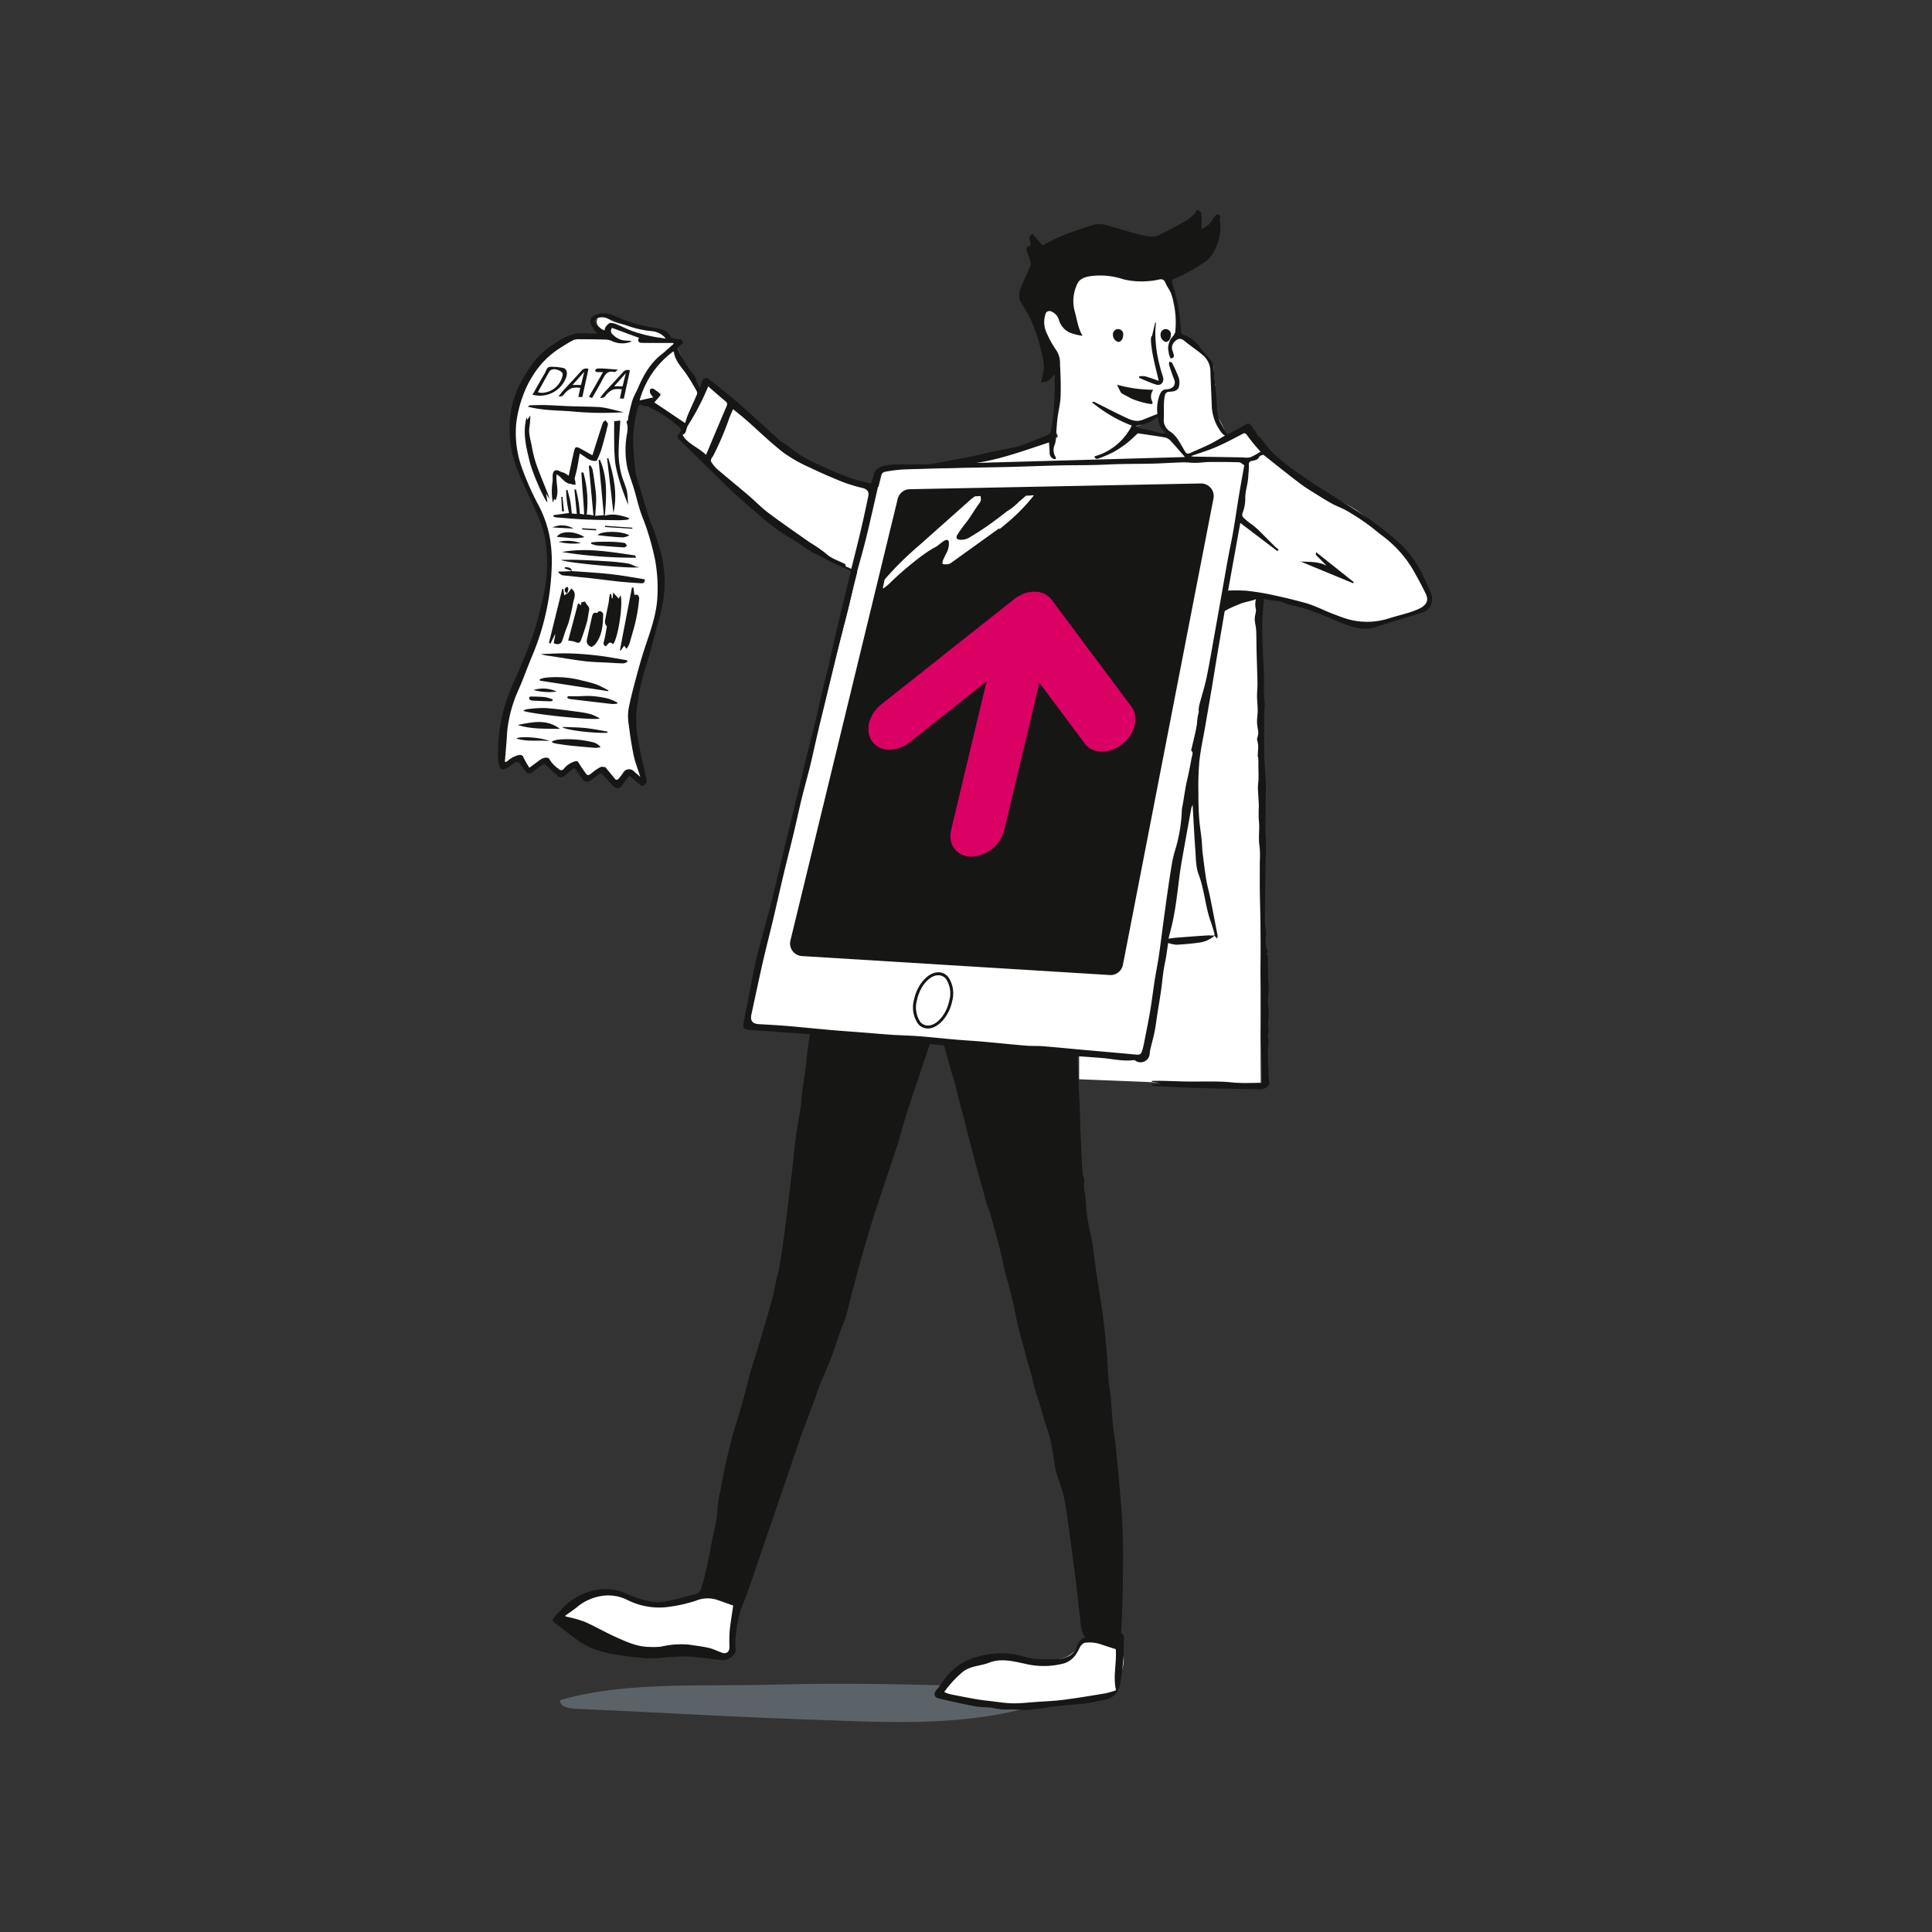<?xml version="1.0" encoding="utf-8"?>
<svg xmlns="http://www.w3.org/2000/svg" width="460" height="460" viewBox="0 0 460 460">
  <rect x="0" y="0" width="460" height="460" fill="#333333" stroke="none"/>
  <g id="inform" transform="translate(-8716 -4345)">
    <rect id="Rectangle_222" data-name="Rectangle 222" width="460" height="460" transform="translate(8716 4345)" fill="none"/>
    <g id="Group_923" data-name="Group 923" transform="translate(8455.031 4162.142)">
      <path id="Path_341" data-name="Path 341" d="M409.525,949.809c-.073,1.864,2.864,2.008,4.591,2.082,18.243.779,36.469,1.892,54.719,2.519,16.717.574,34.214,1.689,50.439-2.409,6.437-1.626,2.788-4.226-1.508-4.9a94.43,94.43,0,0,0-11.214-.623c-15.644-.581-31.821-.775-47.662-.348C443.208,946.547,424.5,945.356,409.525,949.809Z" transform="translate(-15.204 -362.135)" fill="#86949f" opacity="0.5" style="mix-blend-mode: multiply;isolation: isolate"/>
      <g id="Group_920" data-name="Group 920" transform="translate(379.949 243.249)">
        <g id="Group_871" data-name="Group 871" transform="translate(110.023)">
          <g id="Group_870" data-name="Group 870">
            <g id="Group_869" data-name="Group 869">
              <path id="Path_342" data-name="Path 342" d="M670.182,296.459a12.7,12.7,0,0,1-3.585,1.936,3.77,3.77,0,0,0-.2-2.559c-.644-1.366-1.351-2.687-2.108-3.977.011-.055.025-.106.034-.163.069-.433.136-.88.2-1.335a.253.253,0,0,1-.12-.214,6.848,6.848,0,0,0-.173-1.18.26.26,0,0,1-.033-.128v-.022c-.26-1.162-.6-2.36.032-3.411-.2-1.584-.326-3.17-.412-4.76a.287.287,0,0,1-.066-.07,26.229,26.229,0,0,0-3.813-4.352.249.249,0,0,1,0-.369.274.274,0,0,1-.095-.386,9.34,9.34,0,0,0-1.248-.479,3.661,3.661,0,0,0-1.156-.163,5.29,5.29,0,0,0-2.091-1.242c-.019-.006-.038-.009-.057-.015.01-.057.018-.111.028-.168a15.782,15.782,0,0,0-1.921-10.8c-.086-.385-.181-.768-.282-1.15-.006-.222-.02-.443-.025-.665a3.41,3.41,0,0,0-.924-2.3,28.985,28.985,0,0,0-1.23-2.8c-1.264-2.5-4.706-2.054-6.077,0-.15.224-.284.456-.421.687-.081-.042-.155-.09-.237-.13a12.369,12.369,0,0,0-15.744,4.526,3.339,3.339,0,0,0-.424,2.274c-2.207-2.6-7.25-.387-6.057,3.244l.952,2.9a3.21,3.21,0,0,0,.538,4.146c.666.6.618,2.825,1.339,3.047a5.538,5.538,0,0,1,1.319,1.726c.078.166-.007,1.422.068,1.59-.635,5.159-.068,2.663.657,7.86.066.473-1.377,7.324-1.134,7.663-.409,1.084,1.335,1.426.929,2.51l-2.644.706c-.91.046-1.813.134-2.712.252a.5.5,0,0,1-.3.777c-.725.177-1.452.34-2.18.5a.466.466,0,0,1-.209.1c-.436.085-.872.151-1.308.206-1.107.217-2.218.417-3.333.593a.461.461,0,0,1-.081.017h-.018q-1.346.211-2.7.388c-1.633.584-3.258,1.225-4.878,1.9-4.048,1.686-2.648,7.992,1.871,6.786l7.874-2.1a3.727,3.727,0,0,0,2.1.89c2.219.21,4.437.333,6.658.386A23.155,23.155,0,0,0,627.1,310a3.6,3.6,0,0,0,5.683.959,35.707,35.707,0,0,0,3.244-3.7c2.064,1.084,5.277.095,5.334-2.97l.015-.8c1.188.67,2.631.947,3.892,1.525,4.214,1.931,8.1,4.2,12.889,2.715a3.482,3.482,0,0,0,2.159-1.845c4.693.36,9.255-.225,13.413-3.356C677.307,299.845,673.8,293.732,670.182,296.459Zm-24.825-.037a4.8,4.8,0,0,0-.562-.8,4.053,4.053,0,0,0-.321-.315,1.306,1.306,0,0,1,.827-.3,3.362,3.362,0,0,0,3.057-1.921l.18-.032a8.9,8.9,0,0,0,2.233-.75,4.985,4.985,0,0,0,1.006,3.458,16.62,16.62,0,0,0,1.781,1.811Q649.481,296.847,645.356,296.422Z" transform="translate(-603.892 -253.972)" fill="#fff"/>
            </g>
          </g>
        </g>
        <g id="Group_874" data-name="Group 874" transform="translate(3.429 19.472)">
          <g id="Group_873" data-name="Group 873">
            <g id="Group_872" data-name="Group 872">
              <path id="Path_343" data-name="Path 343" d="M416.537,311.058a1.237,1.237,0,0,1,.117-.2.592.592,0,0,1,.137-.478,1.281,1.281,0,0,1,.147-.145.536.536,0,0,1,.518-.521,2.875,2.875,0,0,1,1.626.243.476.476,0,0,1,.138.1,2.314,2.314,0,0,1,.651.286c3.283-4.42,6.731-16.019,6.731-16.019l-23.24-.788c-8-.175-14.933,15.5-15.021,15.759l-1.05,4.29s28.455-3.59,28.717-3.03a4.267,4.267,0,0,0,.469.788A.685.685,0,0,1,416.537,311.058Z" transform="translate(-387.291 -293.539)" fill="#fff"/>
            </g>
          </g>
        </g>
        <g id="Group_877" data-name="Group 877" transform="translate(58.142 49.276)">
          <g id="Group_876" data-name="Group 876">
            <g id="Group_875" data-name="Group 875">
              <path id="Path_344" data-name="Path 344" d="M498.469,488.6l95.073,8.108,3.613,5.45s24.491.3,24.367,0,0-115.838,0-115.838l-4.806-32.22-85.163,2.12Z" transform="translate(-498.469 -354.102)" fill="#fff"/>
            </g>
          </g>
        </g>
        <g id="Group_880" data-name="Group 880" transform="translate(23.08 14.979)">
          <g id="Group_879" data-name="Group 879">
            <g id="Group_878" data-name="Group 878">
              <path id="Path_345" data-name="Path 345" d="M448.568,310.631a1.8,1.8,0,0,0-.757,2.141,5.246,5.246,0,0,0,1.4,2.011l9.022,9.35a81.664,81.664,0,0,0,6.541,6.3,104.2,104.2,0,0,0,15.629,10.364,67.251,67.251,0,0,0,9.969,4.771,49.036,49.036,0,0,1,3.014-10.494c1.288-2.881,2.951-5.857,2.519-8.983a1.266,1.266,0,0,0-.281-.731,1.415,1.415,0,0,0-.894-.308,43.606,43.606,0,0,1-27.822-14.4,32.657,32.657,0,0,0-3.286-2.812,27.276,27.276,0,0,0-3.177-2.89l-7.413-4.62-1.122,1.643c-4.139-3.253-3.824-10.2-8.067-13.32-3.791-2.785-9.424-1.181-13.512-3.509-.939-.535-2.311-1.188-2.9-.283a1.685,1.685,0,0,0,.354,2,13,13,0,0,1,1.517,1.589c.548.894.461,2.065.992,2.969.7,1.183,2.22,1.568,3.221,2.508,2.81,2.639-.024,7.888,3.569,9.748,1.936,1,4.053,1.543,5.961,2.66C443.624,306.678,448.5,310.66,448.568,310.631Z" transform="translate(-427.222 -284.41)" fill="#fff"/>
            </g>
          </g>
        </g>
        <g id="Group_883" data-name="Group 883" transform="translate(15.511 317.7)">
          <g id="Group_882" data-name="Group 882">
            <g id="Group_881" data-name="Group 881">
              <path id="Path_346" data-name="Path 346" d="M415,903.2c3.52-1.477,7.286-2.979,10.982-2.146,1.8.406,3.466,1.351,5.246,1.866,3.427.992,7.055.341,10.55-.314a8.989,8.989,0,0,0,2.631-.781,20.092,20.092,0,0,0,1.866-1.307,4.043,4.043,0,0,1,3.844-.74c1.834.82,2.3,3.383,2.285,5.531a62.107,62.107,0,0,1-1,9.47,2.325,2.325,0,0,1-.544,1.38,1.716,1.716,0,0,1-1.093.359c-2.829.163-5.468-1.392-8.211-2.163a18.784,18.784,0,0,0-8.822-.156c-2.27.463-4.511,1.25-6.821,1.232-3.383-.026-7.78-1.864-10.719-3.753C411.293,909.175,410.267,905.185,415,903.2Z" transform="translate(-411.842 -899.543)" fill="#fff"/>
            </g>
          </g>
        </g>
        <g id="Group_886" data-name="Group 886" transform="translate(163.152 42.633)">
          <g id="Group_885" data-name="Group 885">
            <g id="Group_884" data-name="Group 884">
              <path id="Path_347" data-name="Path 347" d="M739.452,381.007c2.8.758,5.278,2.95,8.078,3.708a20.191,20.191,0,0,1,3.7,1.4c1.418.724,2.849.234,4.427.452a7.493,7.493,0,0,0,2.75-.285,59.444,59.444,0,0,0,10.217-3.459,2.835,2.835,0,0,0,1.659-1.358,2.635,2.635,0,0,0-.044-1.572c-1.107-4.345-4.055-7.96-7.05-11.3a53.129,53.129,0,0,0-10.7-9.663c-2.737-1.741-5.726-3.047-8.546-4.65-5.862-3.332-10.919-7.9-15.751-12.6a3.493,3.493,0,0,0-1.508-1.023,3.279,3.279,0,0,0-2.2.5,26.722,26.722,0,0,0-10.157,9.158,13.563,13.563,0,0,0-2.46,6.635c-.16,3.522,1.728,6.8,3.831,9.629a55.553,55.553,0,0,1,4.809,6.78c.918,1.724,1.113,4.92,3.06,5.774,1.873.821,5.024-.127,7.046.053A51.637,51.637,0,0,1,739.452,381.007Z" transform="translate(-711.851 -340.604)" fill="#fff"/>
            </g>
          </g>
        </g>
        <g id="Group_890" data-name="Group 890" transform="translate(104.499 329.023)">
          <g id="Group_889" data-name="Group 889">
            <g id="Group_888" data-name="Group 888">
              <g id="Group_887" data-name="Group 887">
                <path id="Path_348" data-name="Path 348" d="M636.064,926.047a7.405,7.405,0,0,0-1.553-1.66,11.837,11.837,0,0,0-1.224-.973,4.76,4.76,0,0,0-3.957-.685c-.291.091-.629.377-.465.633-2.219.937-3.6,3.251-5.774,4.289a9.247,9.247,0,0,1-3.41.75,22.966,22.966,0,0,1-8.366-1.017,15.1,15.1,0,0,0-5.627.291,23.666,23.666,0,0,0-4.916,2.127,39.1,39.1,0,0,0-7.828,4.945l.785.446-1.063.031c.155.179.282.388.42.583a5.22,5.22,0,0,0,3.417,1.875c1.312.235,2.658.2,3.976.405,1.111.169,2.19.5,3.28.771,7.578,1.883,15.557.85,23.233-.583a16.9,16.9,0,0,0,4.82-1.434,2.586,2.586,0,0,0,.458.026,3.556,3.556,0,0,0,2.488-1.031l.55-.712a3.505,3.505,0,0,0,.48-1.776c0-.021-.005-.042-.008-.062a2.736,2.736,0,0,0-.077-.752,11.484,11.484,0,0,0,.75-2.214A5.807,5.807,0,0,0,636.064,926.047Z" transform="translate(-592.667 -922.551)" fill="#fff"/>
              </g>
            </g>
          </g>
        </g>
        <g id="Group_893" data-name="Group 893" transform="translate(137.96 190.583)">
          <g id="Group_892" data-name="Group 892">
            <g id="Group_891" data-name="Group 891">
              <path id="Path_349" data-name="Path 349" d="M679.529,647.991l-18.868-.754v-6l18.868,1.068Z" transform="translate(-660.661 -641.241)" fill="#fff"/>
            </g>
          </g>
        </g>
        <g id="Group_896" data-name="Group 896" transform="translate(0 34.684)">
          <g id="Group_895" data-name="Group 895">
            <g id="Group_894" data-name="Group 894">
              <path id="Path_350" data-name="Path 350" d="M381.38,411.91c.331.52,3.7-2.069,3.7-2.069l2.832,3.3,3.376-2.754,3.812,2.754,3.812-2.318L401.2,414.1l4.247-2.131,2.832,3.968,2.832-3.05,3.812,3.05-1.634-6.1-1.2-13.07,5.446-17.645s2.4-12.089,1.633-14.268-6.208-20.372-6.208-20.372-3.485-7.4-1.743-12.412l1.634-7.624-29.19,2.723s-2.94,6.535,8.277,29.081c0,0,3.05,18.516-6.644,33.764C385.3,390.017,377.568,405.919,381.38,411.91Z" transform="translate(-380.324 -324.45)" fill="#fff"/>
            </g>
          </g>
        </g>
        <g id="Group_900" data-name="Group 900" transform="translate(69.134 54.719)">
          <g id="Group_899" data-name="Group 899">
            <g id="Group_898" data-name="Group 898">
              <g id="Group_897" data-name="Group 897">
                <path id="Path_351" data-name="Path 351" d="M546.432,368.828l-25.54,105.151a3,3,0,0,0,2.735,3.707l73.292,4.516a3,3,0,0,0,3.134-2.426L621.615,368.74a3,3,0,0,0-3.008-3.576l-69.314,1.371A3,3,0,0,0,546.432,368.828Z" transform="translate(-520.806 -365.163)" fill="#161615"/>
              </g>
            </g>
          </g>
        </g>
        <g id="Group_904" data-name="Group 904" transform="translate(91.226 57.524)">
          <g id="Group_903" data-name="Group 903">
            <g id="Group_902" data-name="Group 902">
              <g id="Group_901" data-name="Group 901">
                <path id="Path_352" data-name="Path 352" d="M588.707,382.5a91.112,91.112,0,0,0,7.228-5.617,44.736,44.736,0,0,0,4.994-5.088,9.486,9.486,0,0,0,.722-.931c-.62.009-1.232.133-1.863.089-.514.47-1.036.93-1.586,1.365l-.1.078a.3.3,0,0,0-.054.068,13.868,13.868,0,0,1-2.767,2.2c-.96.752-1.927,1.5-2.909,2.218a64.247,64.247,0,0,1-5.908,3.938,3.877,3.877,0,0,1-2.609.616.773.773,0,0,1-.577-.349.814.814,0,0,1,.09-.7,30.956,30.956,0,0,1,2.534-3.505c.987-1.412,1.867-2.913,2.895-4.294.4-.552.177-.956.173-1.541q-.657.046-1.315.069a9.078,9.078,0,0,0-1.36,1.046l-11.926,10.614a76.8,76.8,0,0,0-7.948,7.8c-.113.134-.223.282-.328.436q-.185.952-.4,1.9a1.007,1.007,0,0,0,.059.126c.133.2,13.06-10.3,14.188-11.105.619-.444,1.3-.75,1.473.073a4.814,4.814,0,0,1-.694,2.824c-.175.379-.367.752-.526,1.139a1.946,1.946,0,0,0-.284,1.216l.026.028a2.074,2.074,0,0,0,.651.1,4.143,4.143,0,0,0,2.506-.839l.013-.009Z" transform="translate(-565.696 -370.862)" fill="#fff"/>
              </g>
            </g>
          </g>
        </g>
        <g id="Group_908" data-name="Group 908" transform="translate(87.78 80.484)">
          <g id="Group_907" data-name="Group 907">
            <g id="Group_906" data-name="Group 906">
              <g id="Group_905" data-name="Group 905">
                <path id="Path_353" data-name="Path 353" d="M621.321,444.891l-19.006-25.462-.009-.011c-.083-.11-.175-.213-.268-.315-.03-.033-.056-.07-.088-.1a4.905,4.905,0,0,0-2.969-1.432c-.022,0-.043-.008-.065-.011-.075-.009-.154-.009-.23-.015-.128-.01-.255-.023-.385-.025h-.033q-.317,0-.637.026c-.14.012-.28.035-.42.057-.071.011-.141.016-.212.029-.171.031-.339.072-.508.115-.041.01-.082.018-.123.029-.172.047-.343.1-.512.163-.039.013-.078.024-.117.038-.161.06-.319.127-.477.2-.048.021-.1.039-.143.061-.146.067-.287.143-.429.22-.059.031-.119.059-.177.092-.131.074-.259.157-.387.238-.065.042-.132.08-.2.123-.128.087-.251.181-.374.274-.056.042-.115.08-.17.124l-.026.02-.005,0-31.539,24.979c-3.066,2.428-4.04,6.423-2.175,8.921a4.972,4.972,0,0,0,4.047,1.911,7.865,7.865,0,0,0,4.882-1.784l18.263-14.465-8.433,35.35c-.831,3.484,1.325,6.335,4.817,6.366a8.415,8.415,0,0,0,7.827-6.251l8.38-35.127,10.792,14.459c1.865,2.5,5.863,2.556,8.93.127S623.186,447.39,621.321,444.891Z" transform="translate(-558.693 -417.517)" fill="#db0063"/>
              </g>
            </g>
          </g>
        </g>
        <g id="Group_912" data-name="Group 912" transform="translate(98.436 171.101)">
          <g id="Group_911" data-name="Group 911">
            <g id="Group_910" data-name="Group 910">
              <g id="Group_909" data-name="Group 909">
                <path id="Path_354" data-name="Path 354" d="M583.854,615.038h-.043a3.015,3.015,0,0,1-2.356-1.185,6.947,6.947,0,0,1-.909-5.635c.737-3.632,3.335-6.564,5.8-6.564h.042a3.013,3.013,0,0,1,2.356,1.185,6.944,6.944,0,0,1,.909,5.635h0C588.921,612.106,586.324,615.038,583.854,615.038Zm2.494-12.675c-2.148,0-4.433,2.678-5.105,6a6.25,6.25,0,0,0,.765,5.048,2.327,2.327,0,0,0,1.814.921c2.151.052,4.464-2.66,5.141-6h0a6.249,6.249,0,0,0-.766-5.048,2.325,2.325,0,0,0-1.813-.921Z" transform="translate(-580.347 -601.653)" fill="#161615"/>
              </g>
            </g>
          </g>
        </g>
        <g id="Group_916" data-name="Group 916" transform="translate(171.584 80.522)">
          <g id="Group_915" data-name="Group 915">
            <g id="Group_914" data-name="Group 914">
              <g id="Group_913" data-name="Group 913">
                <path id="Path_355" data-name="Path 355" d="M728.984,423.2a15.051,15.051,0,0,0,.457-4.919.776.776,0,0,1,.048-.431c.129-.238.454-.265.724-.261a40.955,40.955,0,0,1,5.756.439q1.323.208,2.625.535c-1.082,1.191-3.357,1.249-4.86,1.872C732.823,420.82,729.255,422.161,728.984,423.2Z" transform="translate(-728.984 -417.593)" fill="#161615"/>
              </g>
            </g>
          </g>
        </g>
        <g id="Group_919" data-name="Group 919" transform="translate(33.108 10.761)">
          <g id="Group_918" data-name="Group 918">
            <g id="Group_917" data-name="Group 917">
              <path id="Path_356" data-name="Path 356" d="M447.6,275.937a6.431,6.431,0,0,1,6.459,2.926c.448.7.836,1.544,1.571,1.85" transform="translate(-447.6 -275.839)" fill="none"/>
            </g>
          </g>
        </g>
      </g>
      <g id="canopy1.psd" transform="translate(379.586 232.859)">
        <g id="Group_921" data-name="Group 921">
          <path id="Path_357" data-name="Path 357" d="M601.7,324.264c-.369-.729-.557-1.548-.915-2.283-.743-1.528-1.454-3.083-2.342-4.526a25.044,25.044,0,0,0-5.354-6.268,79.548,79.548,0,0,0-6.315-4.9c-3.915-2.613-7.964-5.024-11.931-7.562-1.926-1.232-3.81-2.532-5.676-3.855-1.21-.858-2.379-1.778-3.514-2.733a19.537,19.537,0,0,1-2.543-2.43c-1.493-1.813-2.876-3.717-4.306-5.583a.761.761,0,0,0-1.154-.237c-1.479.861-3,1.656-4.465,2.458-.488-.854-.983-1.716-1.473-2.581-1.205-2.129-.929-4.519-1.178-6.812-.242-2.236-.39-4.483-.627-6.72a2.887,2.887,0,0,0-.492-1.421c-.869-1.112-1.866-2.123-2.753-3.222a7.566,7.566,0,0,0-4.13-3.072c-.163-.037-.316-.442-.344-.69-.148-1.313-.22-2.634-.385-3.944a32.939,32.939,0,0,0-.589-3.475c-.359-1.516-.834-3-1.224-4.513a.6.6,0,0,1,.268-.514,40,40,0,0,0,7.342-4.01,6.073,6.073,0,0,0,1.783-1.6,12.368,12.368,0,0,0,2.161-7.416c-.015-.473-.25-1-.111-1.4.232-.676-.111-.965-.586-1.03-.237-.032-.589.359-.8.628a15.272,15.272,0,0,1-1.2,1.7,10.294,10.294,0,0,1-1.8,1.137c0-1.382.049-2.528-.034-3.664-.021-.286-.418-.621-.721-.793-.454-.258-.466.26-.671.48a8.813,8.813,0,0,1-1.811,1.727q-3.3,1.913-6.723,3.614c-1.68.837-3.429.278-5.1-.133-2.368-.583-4.683-1.381-7.046-1.987a6.733,6.733,0,0,0-3.2-.35,81.4,81.4,0,0,0-7.87,2.705c-1.531.594-2.969,1.427-4.7,2.275l-2.358-2.683c-1.491.6-.185,1.891-.525,2.793-.978.268-1.111.571-.75,1.521.306.8.586,1.62.82,2.446a1.387,1.387,0,0,1-.08.853c-.635,1.493-1.307,2.969-1.961,4.454-.633,1.437-1.071,2.884-.171,4.381.555.923,1.154,1.822,1.666,2.768a36.073,36.073,0,0,1,3.1,8.884,15.4,15.4,0,0,1,.612,3.678,17.67,17.67,0,0,1-.729,3.483c1.558.158,2.354-.726,3.163-1.781.066,1.139.188,2.069.16,2.994-.06,2.031-.144,4.063-.319,6.086-.13,1.508-.393,3.006-.661,4.5a1.216,1.216,0,0,1-.625.756c-1,.444-2.031.8-3.051,1.2a41.019,41.019,0,0,1-4.156,1.57c-1.938.513-3.939.79-5.9,1.207-1.914.406-3.809.9-5.727,1.285-2.77.556-5.551,1.053-8.33,1.56a10.433,10.433,0,0,1-1.756.2c-2.683.029-5.367-.015-8.048.055a13.056,13.056,0,0,0-2.6.482,2.458,2.458,0,0,0-1.9,1.918c-.181.673-.439,1.326-.7,2.11-1.442-.371-2.963-.658-4.409-1.157-1.967-.679-3.9-1.463-5.806-2.307-2.039-.905-4.076-1.841-6.016-2.937a43.151,43.151,0,0,1-3.793-2.743c-.558-.4-1.2-.7-1.713-1.146-1.618-1.422-3.183-2.9-4.785-4.344-2.065-1.857-4.113-3.734-6.23-5.531-1.909-1.62-3.891-3.155-5.861-4.7a.947.947,0,0,0-1.574.5c-.174.46-.316.932-.573,1.7-.33-.706-.58-1.2-.79-1.709a5.02,5.02,0,0,0-.478-1.3,26.252,26.252,0,0,1-4.039-6.627c.419-.354.867-.693,1.256-1.09.085-.087.03-.429-.075-.565-.493-.641-1.216-.55-1.917-.572-.292-.009-.754-.135-.836-.333a3.389,3.389,0,0,0-2.18-1.845,18.476,18.476,0,0,0-2.927-.56,39.313,39.313,0,0,1-7.919-2.477,6.427,6.427,0,0,0-4.523-.584q-2.422.782-1.21,2.961a17.773,17.773,0,0,0,1.188,1.654c-.661,0-1.162.007-1.664,0a21.231,21.231,0,0,0-3.128-.039,13.227,13.227,0,0,0-5.091,2.282,19.008,19.008,0,0,0-5.406,4.79,43.283,43.283,0,0,0-2.775,4.413,22.655,22.655,0,0,0-2.738,9.613,29.435,29.435,0,0,0,.4,6.448,28.815,28.815,0,0,0,2.438,7.286c1.344,3.136,2.841,6.208,4.187,9.344a24.992,24.992,0,0,1,1.824,9.459,32.259,32.259,0,0,1-.758,8.553c-.814,3.258-1.481,6.576-2.6,9.729-1.5,4.218-3.28,8.344-5.105,12.435a39.086,39.086,0,0,0-3.119,17.287,5.291,5.291,0,0,0,.291,1.463.926.926,0,0,0,1.412.585c.749-.388,1.41-.944,2.124-1.407.441-.286.889-.419,1.279.116.444.61.91,1.2,1.363,1.809a1.029,1.029,0,0,0,1.7.229c.891-.674,1.81-1.313,2.775-2.009,1.005.925,2.005,1.816,2.971,2.743a1.205,1.205,0,0,0,1.9.122c.756-.59,1.492-1.207,2.3-1.861.653.9,1.275,1.763,1.9,2.624a1.279,1.279,0,0,0,2.012.352q.962-.69,1.9-1.414c.375-.29.648-.326,1,.087.759.9,1.58,1.742,2.369,2.615.733.812,1.572.83,2.091.079.556-.8,1.164-1.573,1.837-2.472.764.654,1.374,1.182,1.992,1.7a3.323,3.323,0,0,0,.988.753c.5.15,1.248-.9,1.129-1.442-.7-3.171-1.509-6.325-2.041-9.524a26.561,26.561,0,0,1-.388-6.509,55.676,55.676,0,0,1,2.522-11.877c.894-2.865,1.634-5.779,2.4-8.683a47.473,47.473,0,0,0,1.488-6.353,28.783,28.783,0,0,0-.44-10.574c-.477-1.864-1.087-3.7-1.693-5.522-.349-1.052-.87-2.048-1.21-3.1-.651-2.019-1.229-4.061-1.836-6.094-.476-1.6-1.04-3.176-1.4-4.8a68.771,68.771,0,0,1-.622-8.174,30.3,30.3,0,0,1,1.081-7.23c.209-.633.346-.967,1.008-.842.162.03.318.326.441.3.932-.171,1.621.441,2.35.78a28.5,28.5,0,0,1,6.049,4.172c.725.6.512,1,.082,1.515-.623.741-.612.926.052,1.571,2.23,2.17,4.445,4.355,6.669,6.53,2.039,1.995,4.045,4.025,6.135,5.965,1.988,1.846,4.032,3.635,6.113,5.376a46.84,46.84,0,0,0,7.553,5.563c2.029,1.1,3.719,2.708,5.838,3.669,1.494.678,2.9,1.546,4.379,2.263,1.334.647,2.712,1.2,4.109,1.817-.763,3.143-1.536,6.311-2.3,9.482-.529,2.192-1.061,4.383-1.566,6.58-.5,2.179-.95,4.369-1.455,6.547-.4,1.708-.861,3.4-1.265,5.106-.844,3.573-1.653,7.154-2.507,10.725-.443,1.851-.969,3.683-1.424,5.531-.509,2.066-.97,4.145-1.473,6.213-.979,4.029-1.983,8.051-2.958,12.081-1.282,5.3-2.521,10.609-3.826,15.9-.7,2.847-1.509,5.667-2.257,8.5-.592,2.246-1.253,4.477-1.728,6.748-1,4.78-1.9,9.582-2.837,14.376-.17.869.19,1.39,1.064,1.458,2.625.205,5.254.375,7.881.566,2.26.164,4.519.338,6.877.514-.217,1.488-.435,2.862-.611,4.241-.145,1.137-.21,2.284-.36,3.421-.256,1.949-.57,3.89-.823,5.84-.154,1.187-.186,2.39-.363,3.572-.355,2.375-.818,4.735-1.149,7.114-.307,2.217-.488,4.451-.745,6.675q-.551,4.78-1.133,9.555-.37,3.066-.769,6.129-.288,2.2-.618,4.4c-.254,1.683-.505,3.367-.812,5.04-.166.909-.464,1.793-.665,2.7-.346,1.556-.587,3.139-1.009,4.673-.858,3.119-1.8,6.215-2.724,9.315-.651,2.185-1.326,4.362-1.994,6.541-.149.488-.336.965-.465,1.457-.647,2.469-1.241,4.951-1.931,7.407-.68,2.422-1.452,4.817-2.184,7.224-.025.081-.061.159-.081.242-.524,2.153-1.053,4.305-1.567,6.46-.182.762-.339,1.531-.486,2.3q-.419,2.187-.811,4.379a27.686,27.686,0,0,0-.719,4.294c-.057,3.012-1.011,5.844-1.5,8.764-.265,1.57-.592,3.13-.926,4.687-.276,1.284-.591,2.56-.912,3.834-.12.475-.335.926-.455,1.4a1.886,1.886,0,0,1-1.368,1.6c-2.2.56-4.368,1.247-6.589,1.681a11.144,11.144,0,0,1-4.117.141,26.829,26.829,0,0,1-5.431-1.734,12.392,12.392,0,0,0-7.117-1.133,15.071,15.071,0,0,0-7.6,3.614,42.869,42.869,0,0,0-2.993,3.165c-.395.434-.206.771.235,1.1,1.612,1.208,3.16,2.5,4.806,3.661a20.55,20.55,0,0,0,4.063,2.437,27.753,27.753,0,0,0,5.456,1.461c2.453.432,4.938.715,7.421.925a28.616,28.616,0,0,0,3.867-.142,57.73,57.73,0,0,1,5.97-.292c2.819.148,5.623.583,8.434.892,1.182.13,3.241-1.382,3.114-2.385a13.748,13.748,0,0,1,.091-4,25.279,25.279,0,0,1,1.4-6.427c1.291-2.934,2.242-6.02,3.284-9.059q5.214-15.2,10.388-30.419c.184-.536.352-1.078.552-1.608,1.084-2.877,2.184-5.749,3.262-8.628.321-.857.551-1.75.894-2.6,1.014-2.5,2.107-4.969,3.084-7.483.658-1.69,1.152-3.444,1.757-5.156.469-1.329,1.067-2.616,1.482-3.96.478-1.552.815-3.147,1.219-4.722q.355-1.385.726-2.765c.578-2.148,1.15-4.3,1.745-6.44.429-1.544.883-3.082,1.343-4.618.607-2.031,1.193-4.07,1.856-6.083,1.814-5.511,3.671-11.007,5.491-16.516.36-1.09.626-2.21.95-3.312.5-1.7.969-3.411,1.525-5.092,1.7-5.141,3.434-10.271,5.159-15.417l3.395.307c.26.93.511,1.814.755,2.7.26.945.5,1.9.772,2.837.335,1.155.72,2.3,1.035,3.457.353,1.3.638,2.615.976,3.917.42,1.618.874,3.228,1.295,4.845.326,1.252.617,2.515.94,3.768.476,1.843.967,3.683,1.454,5.524.314,1.186.623,2.375.952,3.558.4,1.433.823,2.858,1.221,4.291.24.861.418,1.741.684,2.593.315,1.015.724,2,1.038,3.016.337,1.089.618,2.195.912,3.3.548,2.05,1.115,4.095,1.625,6.154.5,2.017.784,4.1,1.439,6.063a86.5,86.5,0,0,1,2.007,8.462c.211.933.392,1.872.624,2.8.326,1.3.688,2.585,1.035,3.877s.694,2.6,1.057,3.9c.257.92.566,1.825.809,2.749.365,1.388.653,2.8,1.048,4.178.406,1.416.916,2.8,1.35,4.211.319,1.037.572,2.094.887,3.133.487,1.608,1.117,3.182,1.475,4.816.465,2.122.7,4.293,1.084,6.433a20.368,20.368,0,0,0,.67,2.34c.444,1.437,1.009,2.846,1.326,4.31.443,2.046.749,4.125,1.036,6.2q.993,7.166,1.9,14.342c.325,2.539.522,5.1.888,7.628.27,1.861.128,3.828,1.251,5.492a3.809,3.809,0,0,0-1.87,2.107,3.975,3.975,0,0,1-2.534,2.652,6.147,6.147,0,0,1-1.783.444,44.379,44.379,0,0,1-5.773-.038c-1.677-.174-3.3-.81-4.971-1.1a20.418,20.418,0,0,0-8.445.52,14.317,14.317,0,0,0-8.153,5.534c-.593.779-1.083,1.647-1.742,2.362-.8.869-.716,1.813.431,2.091,2.893.7,5.8,1.343,8.729,1.887,1.452.27,2.979.145,4.427.429a13.754,13.754,0,0,0,3.68.32c1.46-.1,2.947.2,4.406.1,2.009-.14,4-.508,6-.749,1.643-.2,3.291-.355,4.938-.527,1.26-.132,2.529-.215,3.78-.4,1.1-.166,2.176-.485,3.274-.671a4.424,4.424,0,0,0,3.987-3.876,49.579,49.579,0,0,0,.857-9.514c-.05-.871.418-1.89-.582-2.557-.033-.022-.04-.1-.037-.155.055-1.056.124-2.111.167-3.167.066-1.64.127-3.281.169-4.921.044-1.756.081-3.513.091-5.271.016-2.764.034-5.529,0-8.293q-.038-2.888-.225-5.773c-.157-2.445-.37-4.888-.586-7.329-.276-3.117-.556-6.234-.878-9.347-.176-1.693-.49-3.372-.659-5.064-.216-2.155-.321-4.321-.526-6.477-.137-1.439-.421-2.864-.538-4.3-.2-2.467-.273-4.943-.488-7.408-.233-2.67-.511-5.34-.871-8-.458-3.39-1.033-6.765-1.528-10.151-.362-2.48-.642-4.972-1.022-7.449-.2-1.273-.573-2.517-.788-3.787a37.551,37.551,0,0,1-.732-5.8c-.015-1.205-.323-2.4-.441-3.612a10.111,10.111,0,0,1,.137-1.651c-.554-.852-.466-2.159-.566-3.4-.169-2.063-.207-4.137-.3-6.206-.038-.815-.1-1.63-.125-2.445-.049-1.677-.06-3.355-.121-5.031-.052-1.428-.162-2.854-.227-4.281q-.145-3.148-.261-6.3c-.022-.571,0-1.144,0-1.722,2.007.148,3.859.274,5.71.424,2.539.206,5.05.841,7.627.508a.5.5,0,0,1,.3.081,2.176,2.176,0,0,0,3.485-1.671,9.384,9.384,0,0,1,.234-1.322c.3-1.266.667-2.518.918-3.793.274-1.4.443-2.812.663-4.217.3-1.9.622-3.8.895-5.7.222-1.55.361-3.113.585-4.663.152-1.052.405-2.088.579-3.136.2-1.177.353-2.36.517-3.471a8.146,8.146,0,0,0,2,.42c1.835-.1,3.671-.269,5.491-.522a6.853,6.853,0,0,0,3.546-1.62v0c.172.184.346.366.638.673a2.524,2.524,0,0,0,.1-.721c-.584-3.056-1.174-6.11-1.79-9.159-.273-1.354-.677-2.685-.9-4.046-.352-2.179-.621-4.372-.885-6.563-.12-1-.114-2.008-.219-3.007-.183-1.732-.479-3.455-.6-5.191-.137-2-.183-4.01-.176-6.015a72.148,72.148,0,0,1,.218-7.451c.306-2.835.933-5.635,1.418-8.451.522-3.035,1.049-6.069,1.56-9.107.4-2.38.774-4.764,1.171-7.145s.814-4.766,1.219-7.15c.422-2.486.839-4.972,1.287-7.634l6.9.589a4.729,4.729,0,0,0-.068,2.7,4.054,4.054,0,0,1-.14,1.125,6.289,6.289,0,0,0-.158,1.32c.07.847.306,1.683.347,2.53.077,1.569.049,3.142.089,4.714.065,2.587.171,5.173.217,7.76.019,1.086-.109,2.174-.1,3.261.01,1.116.15,2.231.153,3.347,0,.942-.175,1.886-.153,2.827.02.835.249,1.664.3,2.5a4.983,4.983,0,0,1-.244,1.207,1.313,1.313,0,0,0-.046.468,8.4,8.4,0,0,1,.267,1.313c.008.842-.082,1.686-.12,2.529,0,.1.083.206.1.313.033.274.063.55.069.825.009.344-.015.689-.011,1.033.013,1.073.058,2.147.041,3.219-.011.734-.167,1.469-.148,2.2.038,1.444.182,2.886.225,4.331a31.531,31.531,0,0,0-.017,3.212c.284,2.118-.169,4.24.184,6.361a21.917,21.917,0,0,1,.061,3.522c0,2.44-.021,4.881.007,7.322s.105,4.851.164,7.277c.053,2.161.146,4.322.153,6.483.005,1.7-.135,3.4-.135,5.1,0,1.622.125,3.244.147,4.867.028,2,.02,3.994,0,5.99-.015,1.709-.115,3.419-.088,5.127.033,2.055.185,4.108.24,6.163.041,1.544.008,3.091.008,4.621-1.317,0-2.494,0-3.67,0-.275,0-.551.01-.824-.013-1.768-.148-3.532-.385-5.3-.436-2.611-.076-5.226,0-7.839-.029-1.952-.022-3.9-.115-5.855-.16-.9-.021-1.808,0-2.712,0,0,.063-.008.125-.013.188l2.078.33c0,.063-.006.125-.008.188l-2.227.179a.638.638,0,0,0,.45.3c1.763.11,3.527.226,5.291.3,2.446.106,4.893.2,7.341.262q6.383.159,12.768.26a2.71,2.71,0,0,0,1.242-.242,1.6,1.6,0,0,0,.981-1.969,6.84,6.84,0,0,1-.118-1.421c-.063-1.667-.145-3.335-.159-5-.008-.978.119-1.957.143-2.936.009-.384-.216-.8-.13-1.151.319-1.312-.089-2.618.115-3.953.282-1.852-.313-3.743-.024-5.647a19.9,19.9,0,0,0,0-3.352c-.027-1.36-.076-2.719-.1-4.078-.013-.636.032-1.275-.018-1.907-.019-.238-.233-.461-.35-.674.433-.2.431-.563.135-1.006a.931.931,0,0,1-.155-.38,9.6,9.6,0,0,1-.053-3c.17-.953-.269-2-.266-3,.012-4.367.083-8.734.143-13.1.024-1.7.108-3.4.107-5.1,0-1.438-.128-2.875-.123-4.313.013-3.522.074-7.043.1-10.564,0-.492-.072-.984-.1-1.477-.105-1.995-.263-3.988-.294-5.984-.046-2.981-.009-5.964.012-8.946.006-.888.13-1.776.107-2.662a28.511,28.511,0,0,1-.209-3.269,61.268,61.268,0,0,0-.15-7.052c-.049-2.059-.179-4.115-.223-6.173-.031-1.426-.017-2.856.053-4.28.066-1.357.23-2.709.357-4.127a27.94,27.94,0,0,0,3.367.559c1.053.047,1.859.693,2.864.887a38.739,38.739,0,0,1,5.723,1.631c2.226.8,4.371,1.819,6.58,2.669,2.444.94,4.95,1.851,7.605,1.079,3.949-1.148,7.848-2.468,11.793-3.632A3.351,3.351,0,0,0,601.7,324.264Zm-167,246.913a33.272,33.272,0,0,0-.047,3.742c.014,1.221-.685,1.816-1.789,1.435-1.045-.361-2.047-.886-3.115-1.138-1.471-.347-2.99-.493-4.484-.748a20.342,20.342,0,0,0-6.878.445,16.765,16.765,0,0,1-2.713.07c-2.927.006-5.519-1.2-8.1-2.359-2.5-1.122-4.873-2.515-7.377-3.621a29.9,29.9,0,0,0-4.182-1.187c-.157-.043-.309-.1-.574-.192,1.054-.765,2.064-1.423,2.989-2.184a11.943,11.943,0,0,1,6.439-2.671,10.068,10.068,0,0,1,5.31.952,16.859,16.859,0,0,0,10.12,1.708,36.422,36.422,0,0,0,6.28-1.417,7.358,7.358,0,0,1,5.21-.209c1.274.452,2.549.9,3.749,1.323C435.243,567.206,434.9,569.184,434.7,571.176Zm88.447,3.211c1.163.4,2.34.763,3.483,1.134.25,3.261-.7,6.416.054,9.789a22.4,22.4,0,0,1-2.554.731c-3.3.55-6.6,1.1-9.911,1.526-2.264.289-4.554.376-6.834.537-1.785.126-3.575.348-5.358.306-1.806-.042-3.607-.349-5.408-.555-1.034-.119-2.072-.227-3.1-.409q-3.227-.573-6.439-1.23a8,8,0,0,1-1.289-.508,24.561,24.561,0,0,1,3.949-4.382c1.866-1.875,4.476-1.714,6.707-2.583,2.894-1.127,5.767-.343,8.605.255a18.77,18.77,0,0,0,9.446-.149,5.6,5.6,0,0,0,2.947-2.577c.35-.531.573-1.145.9-1.692a1.035,1.035,0,0,1,.925-.582A8.346,8.346,0,0,1,523.145,574.388Zm33.273-288.009c.625-.329.959-.684,1.537.2a43.536,43.536,0,0,0,3.133,3.813,17.956,17.956,0,0,1-2.4,1.341,4.877,4.877,0,0,1-1.7.03q-5.77-.092-11.54-.188a2.322,2.322,0,0,1-.907-.132c1.986-.7,4.013-1.311,5.947-2.133C552.512,288.443,554.466,287.4,556.418,286.379ZM510.737,288.2c.053.863.122,1.721.151,2.58a1.515,1.515,0,0,0,1.105,1.4c.117.013.314-.016.348-.086a.48.48,0,0,0-.02-.407,3.118,3.118,0,0,1-.165-3.1,10.07,10.07,0,0,0,.289-2.579c.108-1.228.164-2.462.321-3.683.215-1.684.662-3.352.723-5.038.092-2.577,0-5.167-.138-7.745a5.581,5.581,0,0,0-.785-3.137,25.216,25.216,0,0,1-2.366-4.2,6.122,6.122,0,0,1-.178-4.906,1.133,1.133,0,0,1,1.041-.369,3.2,3.2,0,0,1,1.983,1.934,4.814,4.814,0,0,0,2.65,3.2,14.784,14.784,0,0,0,3.018.754c-1.076-1.832-1.3-3.829-1.831-5.734a9.357,9.357,0,0,1,.631-6.714c.593-1.235,1.913-1.582,3.214-1.778a17.571,17.571,0,0,1,7.776.782,18.578,18.578,0,0,0,5.908.413,14.8,14.8,0,0,0,2.458-.367c.958-.182,1.283.044,1.659.923.342.8.9,1.507,1.237,2.307a12.2,12.2,0,0,1,.6,2.178,21.457,21.457,0,0,1,.394,7.33c-.031-.012-.061-.02-.092-.03a1.943,1.943,0,0,1-.207.5c-.141.221-.334.405-.479.624a.263.263,0,0,1-.107.093,4.581,4.581,0,0,0-.777,2.313.267.267,0,0,1-.02.108c.065.455.13.909.207,1.362a5.641,5.641,0,0,0,.393,1.055c.748-.025.867-.4.739-.913-.108-.431-.264-.849-.387-1.276a2.121,2.121,0,0,1,.834-2c.946-.813,1.582-.413,2.362.227,1.363,1.117,2.846,2.088,4.186,3.229a5.111,5.111,0,0,1,1.747,3.891c.094,2.825.238,5.649.339,8.474a11.08,11.08,0,0,0,2.506,6.281,3.253,3.253,0,0,0,.626.476c-1.246.711-2.4,1.444-3.625,2.049-1.511.749-3.082,1.376-4.613,2.085-.556.257-.952.215-1.276-.346-.6-1.044-1.174-2.113-1.867-3.094a6.441,6.441,0,0,0-1.643-1.641,3.253,3.253,0,0,1-1.542-3.146c.052-.992-.01-1.989.021-2.982a13.232,13.232,0,0,1,.2-2.328c.111-.523.272-1.006,1.135-1.04.953-.037,2.184-.17,2.321-1.57a4.129,4.129,0,0,0-.111-1.754,36.552,36.552,0,0,0-1.56-3.5c-.09-.183-.443-.238-.673-.352a1.988,1.988,0,0,0-.084.767c.383,1.188.789,2.371,1.236,3.537.457,1.195-.266,2.176-1.735,2.291-1.136.09-1.379.469-1.791,1.482a9.791,9.791,0,0,0-.482,4.386c-1.182.47-2.34.924-3.493,1.39-1.692.684-3.148-.112-4.583-.792-2.328-1.1-4.613-2.3-6.921-3.446a.657.657,0,0,0-.575.072,33.505,33.505,0,0,0,9.473,5.55,14.076,14.076,0,0,1-8.878,7.319c.084.592.506.695.948.524a30.077,30.077,0,0,0,3.438-1.476,24.188,24.188,0,0,0,3.218-2.111c.974-.747,1.845-1.629,2.724-2.418,1.983.3,4.161.59,6.326.965a2.58,2.58,0,0,1,1.353.7c1.169,1.231,2.26,2.536,3.533,3.987l-49.676,1.4C499.41,292.177,505.04,290.058,510.737,288.2Zm27.761-2.415a1.8,1.8,0,0,1-1.652.086,36.326,36.326,0,0,0-4.067-.963c-.468-.108-.923-.268-1.383-.4l.108-.281a9.008,9.008,0,0,0,5.112-2.151C536.855,283.547,537.043,284.946,538.5,285.787Zm-135.989-26.3c-.089-.165.292-.828.539-.882a4.372,4.372,0,0,1,2.154-.11c2.054.664,4.023,1.593,6.083,2.233a24.539,24.539,0,0,0,4.839.976,4.836,4.836,0,0,1,3.386,1.78c-1.283-.208-2.578-.359-3.844-.64a34.869,34.869,0,0,1-4.042-1.12c-1.28-.452-2.49-1.1-3.752-1.6a3.356,3.356,0,0,0-1.609-.36c-.4.058-.766.537-1.074.893a2.6,2.6,0,0,0-.283.865A4.235,4.235,0,0,1,402.509,259.486Zm10.31,15.881c-.4.932-.952,1.809-1.261,2.766-.417,1.29-.661,2.636-.993,3.955-.087.347.079.77-.324,1.036-.077.051-.1.284-.06.4.522,1.37-.037,2.718-.137,4.059a20.692,20.692,0,0,0,.308,6.729c.44,1.721,1.1,3.384,1.61,5.089.49,1.633.861,3.3,1.383,4.925.538,1.672,1.274,3.283,1.781,4.964a65.418,65.418,0,0,1,1.828,6.93,37.412,37.412,0,0,1,.533,8.826c-.224,4.323-1.739,8.259-3.06,12.278-.757,2.3-1.4,4.648-2.028,6.993-.655,2.462-1.32,4.929-1.786,7.43a12.174,12.174,0,0,0,.061,3.691c.308,2.416.665,4.832,1.156,7.216.314,1.53.9,3,1.369,4.5.049.157.1.312.224.69-.609-.533-1.067-.908-1.495-1.313a1.609,1.609,0,0,0-2.6.341,16.732,16.732,0,0,1-1.082,1.4.511.511,0,0,1-.886-.018c-.737-.87-1.437-1.778-2.243-2.58a1.239,1.239,0,0,0-1.144-.181,11.265,11.265,0,0,0-2.276,1.563c-.6.544-.994.394-1.374-.147a24.891,24.891,0,0,1-1.584-2.428c-.234-.434-.408-.43-.842-.355a5.348,5.348,0,0,0-2.685,1.78.763.763,0,0,1-1.223.031,7.406,7.406,0,0,1-2.232-2.353c-.228-.527-1.392-.4-2.164.165-.815.6-1.628,1.2-2.582,1.9a22.278,22.278,0,0,1-1.373-2.377.9.9,0,0,0-1.081-.643,5.828,5.828,0,0,0-2.663,1.364c-.155.1-.31.2-.464.306l-.256-.066c.139-1.681.281-3.361.416-5.042.078-.983.091-1.975.225-2.95a31.981,31.981,0,0,1,2.479-8.856c1.215-2.7,2.184-5.5,3.328-8.232a59.274,59.274,0,0,0,3.244-10.014c.406-1.823.763-3.665.992-5.518a60.124,60.124,0,0,0,.486-6.346,33.173,33.173,0,0,0-.339-5.6,26.726,26.726,0,0,0-2.941-8.747,66.058,66.058,0,0,1-3.667-8.22,24.579,24.579,0,0,1-1.486-11.335,29.026,29.026,0,0,1,1.607-6.378,23.259,23.259,0,0,1,2.247-4.594,20.481,20.481,0,0,1,6.608-6.715c1.02-.638,2.028-1.307,3.1-1.843a3.72,3.72,0,0,1,1.607-.211c2.069,0,4.138.019,6.206.089a4,4,0,0,1,1.518.4,5.712,5.712,0,0,0,4.613.006,5.441,5.441,0,0,0-1.048-.166,4.525,4.525,0,0,1-3.131-1.11c-.57-.476-1.164-.993-.553-1.929l6.435,2.377c-.4.64-.142,1.179.595,1.195,1.247.027,2.494.017,3.741.019q1.929,0,3.857,0c0,.084,0,.169,0,.253-.983.859-1.933,1.759-2.954,2.569C415.685,269.447,414.129,272.316,412.819,275.367Zm3.943,3.305c.356-.406.876-.981,1.367-1.58.085-.1.12-.4.053-.455a14.284,14.284,0,0,0-1.661-1.226.753.753,0,0,0-.719.132,1.29,1.29,0,0,0-.029.919,5.052,5.052,0,0,0,.737,1.012l-3.251.727a21.5,21.5,0,0,1,8.009-11.666c.054.06.148.115.158.182.3,2,1.648,3.391,2.777,4.936a48.448,48.448,0,0,1,2.691,4.424,1.017,1.017,0,0,1-.025.784c-.69,1.6-1.435,3.177-2.119,4.78-.284.667-.464,1.378-.655,1.959Zm12.311,12.479c-1.73-1.715-4.286-2.528-5.711-4.811.991-.117.9-.981,1.158-1.623a2.677,2.677,0,0,1,.229-.539,58.676,58.676,0,0,0,4.758-9.126.653.653,0,0,1,.117-.172c1.344,1.169,2.641,2.345,4,3.447.452.368.595.649.36,1.2C432.323,283.415,430.69,287.314,429.073,291.151Zm34.471,27.273c-.263-.68-1.434-.23-1.241-1.186-1.574-.889-3.326-1.3-4.707-2.6a32.831,32.831,0,0,0-3.81-2.623c-3.311-2.331-6.651-4.626-9.889-7.056-1.668-1.252-3.121-2.787-4.713-4.144-2.477-2.111-5-4.163-7.477-6.277a8.839,8.839,0,0,1-1.289-1.54c-.486-.662.127-1.194.386-1.647a71.666,71.666,0,0,0,3.89-9.192c.237-.592.511-1.17.823-1.879,1.085.893,2.138,1.714,3.139,2.594,2.938,2.584,5.745,5.334,8.824,7.736a34.741,34.741,0,0,0,6.268,3.552c2.643,1.285,5.352,2.445,8.081,3.537a41,41,0,0,0,4.575,1.367c1.081.292,1.528.879,1.293,1.989-.548,2.589-1.1,5.179-1.7,7.755-.714,3.042-1.486,6.07-2.237,9.1A4.548,4.548,0,0,1,463.545,318.424Zm82.81,72.622c1.4,3.707,1.582,7.688,2.931,11.382.306.838.54,1.7.788,2.561a3,3,0,0,1,.059.625c-.628-.011-1.26-.062-1.885-.022-2.33.151-4.658.326-6.985.507-.637.049-1.27.147-2.077.244.38-1.55.8-3.058,1.111-4.587.318-1.559.564-3.134.785-4.71.316-2.246.55-4.5.876-6.747.272-1.868.616-3.726.947-5.585q.817-4.589,1.662-9.172a2.918,2.918,0,0,1,.368-1.033c.2,3.536.367,7.076.631,10.608C545.716,387.11,545.667,389.229,546.355,391.046Zm5.011-64.027q-.514,2.9-1.032,5.8c-.676,3.754-1.293,7.52-2.062,11.255-.458,2.226-1.165,4.4-1.739,6.6a8.867,8.867,0,0,0-.184,1.32c-.014.131.092.29.05.4a12.431,12.431,0,0,0-.428,2.729c-.279,1.932-.813,3.826-1.231,5.738-.068.31-.316.544.079.963.245.259-.054,1.059-.153,1.608q-.309,1.724-.668,3.439c-.207,1-.471,1.995-.657,3-.278,1.515-.508,3.038-.761,4.558a10.638,10.638,0,0,0-.219,1.24,36.9,36.9,0,0,1-1.589,9.585,25.2,25.2,0,0,0-.8,3.409c-.383,2.237-.71,4.484-1.033,6.731-.369,2.557-.712,5.117-1.059,7.676-.338,2.5-.637,5-1.008,7.491-.28,1.886-.674,3.755-.968,5.639-.371,2.377-.654,4.769-1.047,7.142-.367,2.215-.822,4.416-1.252,6.62-.184.942-.344,1.9-.618,2.812-.368,1.232-.6,1.275-1.828,1.156-4.068-.395-8.141-.732-12.212-1.1-3.213-.288-6.423-.611-9.638-.869-1.354-.108-2.724-.026-4.077-.139-3.391-.284-6.776-.646-10.166-.945-2.177-.192-4.36-.305-6.537-.494-2.965-.257-5.923-.586-8.889-.817-2.093-.163-4.2-.189-6.291-.327-2.318-.152-4.633-.366-6.95-.546-2.117-.165-4.235-.311-6.351-.484-1.637-.134-3.272-.3-4.907-.447-2.363-.219-4.724-.466-7.091-.654-2.108-.167-4.221-.278-6.333-.4-1.613-.093-2.17-.8-1.828-2.381.9-4.152,1.773-8.31,2.717-12.452.757-3.323,1.62-6.622,2.405-9.938.875-3.7,1.7-7.409,2.578-11.107.765-3.215,1.6-6.415,2.365-9.63.659-2.753,1.239-5.526,1.91-8.277.63-2.581,1.368-5.137,2-7.718.659-2.7,1.23-5.423,1.868-8.129.71-3.011,1.452-6.014,2.178-9.021.948-3.929,1.875-7.863,2.846-11.786.7-2.834,1.483-5.647,2.183-8.48.6-2.413,1.08-4.853,1.693-7.262.736-2.893,1.592-5.756,2.328-8.649.7-2.752,1.319-5.526,1.96-8.293.556-2.4,1.081-4.806,1.648-7.2a1.542,1.542,0,0,1,1.337-1.241,37.633,37.633,0,0,1,3.958-.5c4.38-.166,8.764-.264,13.147-.366,3.959-.092,7.918-.134,11.876-.234,4.109-.1,8.216-.269,12.324-.368,2.691-.065,5.385-.04,8.076-.1,2.133-.044,4.264-.173,6.4-.221,2.7-.061,5.409-.05,8.113-.122,2.253-.061,4.5-.225,6.758-.285,1.053-.029,2.111.126,3.165.112s2.106-.188,3.16-.2c2.36-.02,4.722-.015,7.08.064.408.013.8.434,1.267.7-.418,2.353-.853,4.684-1.241,7.022-.479,2.887-.888,5.785-1.385,8.669-.389,2.257-.887,4.5-1.3,6.75C552.641,319.725,552.011,323.374,551.365,327.019Zm47.136.936c-2.175.933-4.541,1.412-6.812,2.127a17,17,0,0,1-11.12-.229c-1.333-.478-2.651-1-3.964-1.531a42.827,42.827,0,0,0-4.218-1.727c-2.848-.809-5.735-1.5-8.63-2.122a60.067,60.067,0,0,0-6.136-.973,41.252,41.252,0,0,0-4.251-.027l2.906-16.107,8.82,6.7.333-.367a7.733,7.733,0,0,1-.806-.619c-1.336-1.324-2.649-2.671-3.99-3.989a18.831,18.831,0,0,0-1.459-1.25,21.74,21.74,0,0,1-1.906-1.506c-.293-.294-.692-.616-.471-1.28a9.555,9.555,0,0,0,.668-3.3c-.078-1.847.616-3.547.7-5.344.046-.958.2-1.918.153-2.87a.757.757,0,0,1,.623-.913c.711-.192,1.483-.165,1.874-1.043.125-.28.723-.349.956-.451,2.976,2.342,5.864,4.686,8.832,6.922,1.483,1.117,3.1,2.052,4.68,3.043,1,.631,2.02,1.248,3.065,1.805.873.465,1.807.812,2.7,1.248a51.548,51.548,0,0,1,8.323,5.723c.852.648,1.727,1.275,2.513,2a27.377,27.377,0,0,1,5.357,6.366c1.136,1.967,2.215,3.971,3.207,6.014C601.27,325.948,600.5,327.1,598.5,327.955Z" transform="translate(-379.586 -232.859)" fill="#161615"/>
          <path id="Path_358" data-name="Path 358" d="M671.842,300.424a10.659,10.659,0,0,0,2.1,2.409,24.971,24.971,0,0,0,9.2,3.821c.78.12.747-.12.572-.608a2.643,2.643,0,0,1,.277-2.754C679.832,303.107,675.62,302.9,671.842,300.424Zm11.831-9.87c-.4-.136-.3,2.062.329,5.092.38,1.822.839,3.627,1.284,5.527-1.143-.386-2.207-.793-3.3-1.092a4.555,4.555,0,0,0-1.352.044l-.028.339c1.349.542,2.668,1.185,4.055,1.6,1.192.354,1.989-.633,1.634-1.854-.231-.795-.531-1.574-.706-2.38a31.4,31.4,0,0,1-1.115-8.543c.039-.658.094-1.316.141-1.975l-.171-.033Zm-6.862-.163a1.236,1.236,0,1,0-2.429-.185,1.728,1.728,0,0,0,1.27,1.7C676.236,291.945,676.8,291.209,676.811,290.391Z" transform="translate(-528.016 -260.496)" fill="#fff"/>
          <path id="Path_359" data-name="Path 359" d="M592.38,392.914a15.851,15.851,0,0,0-.754,2.035,10.992,10.992,0,0,0-.118,1.9l.291.14,14.076-10.117.138.178c-.85,1.487-2.379,2.274-3.629,3.33-2.349,1.985-4.763,3.9-7.219,5.748a11.586,11.586,0,0,1-2.771,1.378,1.457,1.457,0,0,1-1.77-.666,1.508,1.508,0,0,1-.092-1.737q.741-1.189,1.486-2.376Z" transform="translate(-486.602 -311.077)" fill="#161615"/>
          <path id="Path_360" data-name="Path 360" d="M579.821,395.413a3.541,3.541,0,0,1-.459.7c-2.673,2.363-5.343,4.729-8.047,7.057a19.684,19.684,0,0,1-2.636,1.918,2.738,2.738,0,0,1-1.462.152C569.337,402.742,577.69,395.66,579.821,395.413Z" transform="translate(-474.88 -315.416)" fill="#161615"/>
          <path id="Path_361" data-name="Path 361" d="M415.079,355.032a4.014,4.014,0,0,1,.555,1.076c.27,1.592.491,3.193.688,4.8a17.133,17.133,0,0,1,.153,2.453c-.026,1.193-.143,2.384-.229,3.708l2.062-.169c-.417-4.4-.832-8.768-1.247-13.137l.314-.028c1.838,4.224,1.559,8.666,1.171,13.3,2.031-.613,3.878-.061,5.861.581-.166.144-.286.342-.425.355a20.1,20.1,0,0,1-2.261.14c-2.642-.037-5.285-.065-7.924-.183-2.283-.1-4.561-.316-6.84-.495a3.392,3.392,0,0,1-.669-.193v-.327l3.731-.524a24.209,24.209,0,0,1-.687-5.464l.308-.039c.228.9.5,1.79.671,2.7s.235,1.868.359,2.915l1.2.117c-.2-1.981-.386-3.9-.575-5.82l.355-.046a27.571,27.571,0,0,1,.929,5.818l1.04.171c-.151-3.352-.491-6.667-.666-9.986l.467-.021a25.624,25.624,0,0,1,.795,10.025c.366.027.611.034.853.066.217.029.432.084.755.15-.371-3.99-.734-7.9-1.1-11.8Z" transform="translate(-393.147 -294.247)" fill="#161615"/>
          <path id="Path_362" data-name="Path 362" d="M416.2,344.231c-1.563.268-2.64-.942-4.031-1.74-.224,1.28-.417,2.488-.654,3.688-.15.76-.386,1.5-.542,2.262-.039.19.1.411.127.622.041.291.056.585.082.878-.288-.025-.577-.045-.864-.08-.038,0-.067-.113-.1-.114-1.547-.022-2.2-1.408-3.288-2.137-.046-.031-.1-.049-.277-.133-.212,2.066.724,4.136-.24,6.164l-.293-.366-.352.879a14.625,14.625,0,0,1-.076-4.864c.082-.528.009-1.077.039-1.615.064-1.149.768-1.5,1.749-.924.329.192.741.236,1.086.407a9.9,9.9,0,0,1,.983.629c.432-2,.832-3.962,1.286-5.912.223-.957.482-1.069,1.362-.619,1,.514,1.975,1.1,2.987,1.662.82-2.572,1.632-5.157,2.486-7.729.083-.249.425-.412.646-.615.2.329.637.712.575.979q-.717,3.089-1.612,6.135A23.879,23.879,0,0,1,416.2,344.231Z" transform="translate(-392.758 -284.519)" fill="#161615"/>
          <path id="Path_363" data-name="Path 363" d="M404.131,428.553l3.178-12.865.221-.014.262,1.576.655-.5c-.608-.338-.75-.81-.332-1.357.09-.117.339-.112.515-.164a1.247,1.247,0,0,1,.121.457c-.051.348-.158.689-.3,1.279l1.032-1.361c.048.043.081.074.116.1,1.25,1.077.438,2.333.25,3.5-.226,1.4-.577,2.789-.94,4.165-.2.774-.556,1.508-.82,2.267-.3.863-.543,1.748-.885,2.593a1.085,1.085,0,0,1-.692.584,1.775,1.775,0,0,1-1.168-.178c-.13-.083.05-.676.112-1.033a9.139,9.139,0,0,0,.184-1.228l-1.131,2.331Z" transform="translate(-392.052 -325.479)" fill="#161615"/>
          <path id="Path_364" data-name="Path 364" d="M432.72,419.309l.131-1.378,1.335,1.448.446-.812c.63,2.311-.672,10.549-1.832,11.678-.842-.954-1.171.064-1.69.493a.762.762,0,0,1-.483-1.052c.311-1.188.51-2.406.719-3.618.024-.138-.214-.3-.272-.477a1.8,1.8,0,0,1-.176-.819c.264-1.459.583-2.908.868-4.364.074-.381.086-.774.138-1.16.042-.315.1-.629.155-.943l.339-.013.141,1.013Z" transform="translate(-405.481 -326.853)" fill="#161615"/>
          <path id="Path_365" data-name="Path 365" d="M441.691,415.529l.214,1.726c.235,0,.623-.115.792.029a1.18,1.18,0,0,1,.351.873,40.987,40.987,0,0,1-1.621,8.286c-.257.882-.489,1.774-.782,2.644a5.723,5.723,0,0,1-.6,1.007l-.576-.743-.815,1.154-.2-.062,2.87-14.94Z" transform="translate(-409.48 -325.619)" fill="#161615"/>
          <path id="Path_366" data-name="Path 366" d="M413.452,431.59l2.353-8.9.716.473.069-.7.918-.174c.1.719,1.121,1.07.929,2.029s-.272,1.931-.53,2.863c-.392,1.414-.863,2.809-1.365,4.189-.295.812-.637.887-1.426.538a3.859,3.859,0,0,0-.819-.214C414.07,431.648,413.836,431.634,413.452,431.59Z" transform="translate(-396.786 -329.065)" fill="#161615"/>
          <path id="Path_367" data-name="Path 367" d="M411.981,407.541c3.072.23,6.154.374,9.215.715,2.72.3,5.417.823,8.118,1.246.021.853-.424.968-.942.933-1.674-.112-3.351-.206-5.02-.379-2.233-.232-4.457-.553-6.689-.8-2.3-.253-4.605-.44-6.9-.717-.36-.043-.681-.411-1.02-.629l.024-.279c.427,0,.855.014,1.281,0,.654-.026,1.307-.073,1.961-.112Z" transform="translate(-394.394 -321.563)" fill="#161615"/>
          <path id="Path_368" data-name="Path 368" d="M392.882,332.7l.165.6.717-1.01a17.7,17.7,0,0,1-.165,2.444c-.363,1.731.242,3.338.54,4.978a26.913,26.913,0,0,0,1.032,4.135c.8,2.283,1.752,4.515,2.644,6.768a5.729,5.729,0,0,1,.454,1.5l-.736-1.253.311,2.141c-.767-.693-3.49-6.77-4.222-9.726C392.765,339.811,391.889,336.333,392.882,332.7Z" transform="translate(-386.115 -283.355)" fill="#161615"/>
          <path id="Path_369" data-name="Path 369" d="M416.7,328.935a79.378,79.378,0,0,1-11.358-.108c-3.767-.38-7.59-.2-11.48-1.226.265-.148.425-.313.59-.318,1.249-.036,2.5-.083,3.748-.046,1.963.058,3.923.2,5.886.269,2.281.082,4.566.082,6.845.2a18.007,18.007,0,0,1,2.8.508C414.725,328.435,415.709,328.695,416.7,328.935Z" transform="translate(-386.835 -280.785)" fill="#161615"/>
          <path id="Path_370" data-name="Path 370" d="M420.734,449.43a3.041,3.041,0,0,1-.935.313c-1.1-.013-2.2-.094-3.3-.157-1.973-.113-3.958-.134-5.917-.371-2.782-.335-5.544-.835-8.316-1.254a10.427,10.427,0,0,1-2.14-.439c2.271-.06,4.544-.214,6.812-.153,2.33.062,4.664.261,6.98.538,2.273.272,4.526.719,6.787,1.089Z" transform="translate(-390.019 -341.796)" fill="#161615"/>
          <path id="Path_371" data-name="Path 371" d="M409.941,476.268c-1.048.586-16.99-1.1-18.239-1.84a3.012,3.012,0,0,1,.793-.337,28.893,28.893,0,0,1,4.457-.3c2.611.178,5.21.565,7.809.9a22.81,22.81,0,0,1,3.129.6A13.553,13.553,0,0,1,409.941,476.268Z" transform="translate(-385.74 -355.214)" fill="#161615"/>
          <path id="Path_372" data-name="Path 372" d="M423.627,435.463a1.407,1.407,0,0,1-1.218-1.577c.432-1.877.816-3.766,1.261-5.64.131-.553.352-1.122,1.167-.821.079.029.258-.364.427-.4a.825.825,0,0,1,1.05.912c-.047,2.421-.261,4.827-1.816,6.849A4.174,4.174,0,0,1,423.627,435.463Z" transform="translate(-401.324 -331.453)" fill="#161615"/>
          <path id="Path_373" data-name="Path 373" d="M415.96,462.191,399.7,459.684l-.068-.314a7.207,7.207,0,0,1,1.17-.359,23.838,23.838,0,0,1,9.009.667,31.606,31.606,0,0,1,3.367.918,27.974,27.974,0,0,1,2.839,1.414Z" transform="translate(-389.766 -347.627)" fill="#161615"/>
          <path id="Path_374" data-name="Path 374" d="M435.687,334.875l1.462-.143c-.146,2.556-.382,5.123-.406,7.691a20.193,20.193,0,0,0,.516,4.519c.327,1.474.967,2.877,1.4,4.333a10.45,10.45,0,0,1,.249,1.935c.045.463.054.93.091,1.617-.633-1.728-1.26-3.255-1.749-4.825a34.3,34.3,0,0,1-1.275-4.944,39.565,39.565,0,0,1-.274-5.068C435.655,338.3,435.687,336.607,435.687,334.875Z" transform="translate(-408.072 -284.598)" fill="#161615"/>
          <path id="Path_375" data-name="Path 375" d="M428.108,399.213a108.03,108.03,0,0,1-17.64-1.354c5.85-1.07,11.6-.014,17.359.81C427.911,398.68,427.962,398.92,428.108,399.213Z" transform="translate(-395.27 -316.429)" fill="#161615"/>
          <path id="Path_376" data-name="Path 376" d="M396.151,315.4c1.013-1.781,1.951-3.485,2.948-5.155.351-.588.453-1.526,1.365-1.53a13.947,13.947,0,0,1,3.05.288c.755.166,1.019,1.133.724,2.059a6.631,6.631,0,0,1-7.679,4.38C396.478,315.42,396.392,315.422,396.151,315.4Zm1.293-.63a4.667,4.667,0,0,0,.9.151,5.21,5.21,0,0,0,4.827-3.584c.36-.961.2-1.325-.593-1.713-1.025-.5-2.025-.427-2.42.257C399.262,311.436,398.411,313.02,397.444,314.768Z" transform="translate(-387.999 -271.384)" fill="#161615"/>
          <path id="Path_377" data-name="Path 377" d="M409.94,402.1c1.4,0,2.71-.039,4.013.008,2.427.088,4.855.192,7.278.354,1.6.107,3.2.274,4.782.518a10.079,10.079,0,0,1,1.761.719,4.185,4.185,0,0,0,.894.121C427.766,404.338,410.734,402.812,409.94,402.1Z" transform="translate(-395.002 -318.803)" fill="#161615"/>
          <path id="Path_378" data-name="Path 378" d="M405.687,489.384A7.028,7.028,0,0,1,407.01,489a25.723,25.723,0,0,1,8.592.664,3.872,3.872,0,0,1,1.632,1.091,4.571,4.571,0,0,1-1.121.2q-3.025-.228-6.043-.537c-1.144-.118-2.281-.3-3.418-.473a8.289,8.289,0,0,1-.935-.249Z" transform="translate(-392.842 -362.891)" fill="#161615"/>
          <path id="Path_379" data-name="Path 379" d="M415.913,309.644l-1.449,6.688h-.949l.45-2.172a5.584,5.584,0,0,0-1.982.046,4.908,4.908,0,0,0-1.852,1.447,1.2,1.2,0,0,1-1.33.511c.416-.51.791-1.016,1.214-1.478,1.4-1.536,2.839-3.041,4.226-4.591A1.453,1.453,0,0,1,415.913,309.644Zm-1.766,3.815.777-3.148-2.788,3.148Z" transform="translate(-394.424 -271.809)" fill="#161615"/>
          <path id="Path_380" data-name="Path 380" d="M434.546,317.077l-.94-.047.453-2.178A5.916,5.916,0,0,0,432,314.9a4.532,4.532,0,0,0-1.773,1.436,1.164,1.164,0,0,1-1.329.517c.411-.506.782-1.01,1.2-1.47,1.4-1.536,2.84-3.041,4.226-4.591A1.442,1.442,0,0,1,436,310.34C435.521,312.572,435.042,314.785,434.546,317.077Zm-.3-2.943.779-3.125-2.787,3.125Z" transform="translate(-404.631 -272.16)" fill="#161615"/>
          <path id="Path_381" data-name="Path 381" d="M424.876,469.79a6.856,6.856,0,0,1-1.266.089c-3.3-.37-6.589-.766-9.881-1.16a1.657,1.657,0,0,1-.56-.166c-.1-.053-.155-.2-.23-.307.114-.076.226-.215.341-.217.6-.011,1.192.03,1.788.023,1.254-.016,2.514-.14,3.76-.055a24.02,24.02,0,0,1,3.85.593,13.461,13.461,0,0,1,2.237.957Z" transform="translate(-396.525 -352.265)" fill="#161615"/>
          <path id="Path_382" data-name="Path 382" d="M399.1,482.207c-3.471-.072-6.824.128-10.077-.939C392.415,480.639,395.825,479.72,399.1,482.207Z" transform="translate(-384.382 -358.665)" fill="#161615"/>
          <path id="Path_383" data-name="Path 383" d="M432.551,352.9c1.324,4.248,2.24,8.544,1.221,13.068q-.757-6.517-1.515-13.034Z" transform="translate(-406.336 -293.826)" fill="#161615"/>
          <path id="Path_384" data-name="Path 384" d="M426.846,310.391c-.591,0-1.045.027-1.492-.015-.153-.014-.288-.2-.432-.311.148-.173.279-.474.445-.495a8.841,8.841,0,0,1,1.615-.024c1.066.063,2.131.162,3.471.268-.422.254-.737.6-.954.55-1.723-.421-2.239.8-2.86,1.961-.756,1.418-1.573,2.8-2.388,4.247l-.756-.309Z" transform="translate(-401.887 -271.795)" fill="#161615"/>
          <path id="Path_385" data-name="Path 385" d="M424.593,393.506c.593-.048,1.185-.128,1.779-.138,1.125-.02,2.252-.031,3.375.012a22.623,22.623,0,0,1,2.778.267c.22.036.381.425.57.652-.234.142-.475.416-.7.4-1.834-.1-3.664-.251-5.5-.388a10.372,10.372,0,0,1-1.251-.114,8.953,8.953,0,0,1-1.1-.363Z" transform="translate(-402.419 -314.368)" fill="#161615"/>
          <path id="Path_386" data-name="Path 386" d="M421.347,484.345c-3.07.169-10.345-.653-10.763-1.4,1.931.085,3.753.081,5.555.267,1.752.182,3.484.558,5.225.848Z" transform="translate(-395.329 -359.87)" fill="#161615"/>
          <path id="Path_387" data-name="Path 387" d="M427.662,389.363c.812-1.014,5.708-1.066,7.58.062a4.916,4.916,0,0,1-1.44.468c-1.147,0-2.3-.126-3.442-.228C429.489,389.589,428.623,389.472,427.662,389.363Z" transform="translate(-404.003 -311.952)" fill="#161615"/>
          <path id="Path_388" data-name="Path 388" d="M407.943,389.858c.953-1.521,4.228-1.449,6.6.061C412.288,390.475,410.176,389.968,407.943,389.858Z" transform="translate(-393.988 -312.033)" fill="#161615"/>
          <path id="Path_389" data-name="Path 389" d="M400.175,469.187c-.169.071-.341.208-.508.2q-2.153-.058-4.306-.168a1.182,1.182,0,0,1-.631-.21.633.633,0,0,1-.178-.5c.01-.1.23-.262.352-.26,1.13.024,2.266.024,3.388.144a10.954,10.954,0,0,1,1.87.529Z" transform="translate(-387.186 -352.411)" fill="#161615"/>
          <path id="Path_390" data-name="Path 390" d="M396.258,488.839c-2.611-.286-5.28.256-7.9-.609C389.169,487.616,394.35,487.966,396.258,488.839Z" transform="translate(-384.039 -362.399)" fill="#161615"/>
          <path id="Path_391" data-name="Path 391" d="M396.692,464.748a7.744,7.744,0,0,1,5.522.374A14.069,14.069,0,0,1,396.692,464.748Z" transform="translate(-388.274 -350.463)" fill="#161615"/>
          <path id="Path_392" data-name="Path 392" d="M408.792,393.173a9.14,9.14,0,0,1,5.3.3A15.464,15.464,0,0,1,408.792,393.173Z" transform="translate(-394.419 -314.149)" fill="#161615"/>
          <path id="Path_393" data-name="Path 393" d="M410.865,386.2l-5.016-.269A5.4,5.4,0,0,1,410.865,386.2Z" transform="translate(-392.924 -310.349)" fill="#161615"/>
          <path id="Path_394" data-name="Path 394" d="M437.78,386.354l-6.512-.419.015-.29,6.476.444Z" transform="translate(-405.834 -310.455)" fill="#161615"/>
          <path id="Path_395" data-name="Path 395" d="M410.39,371.623c.124,1.1.251,2.208.361,3.313.006.064-.145.213-.19.2-.107-.028-.272-.125-.277-.2-.072-1.091-.121-2.185-.175-3.277Z" transform="translate(-395.088 -303.334)" fill="#161615"/>
          <path id="Path_396" data-name="Path 396" d="M423.531,387.349l-3.319-.234.013-.3,3.324.215Z" transform="translate(-400.219 -311.052)" fill="#161615"/>
          <path id="Path_397" data-name="Path 397" d="M413.5,406.545l-1.82-.627.138-.313c.651.129,1.449-.025,1.654.966Z" transform="translate(-395.886 -320.592)" fill="#161615"/>
          <path id="Path_398" data-name="Path 398" d="M687.64,318.585a31.849,31.849,0,0,1-8.614-1.2,16.107,16.107,0,0,0,.973,1.968c.739.492,1.569.833,2.335,1.285a18.693,18.693,0,0,0,4.456,1.309c.78.12.747-.12.572-.608A2.644,2.644,0,0,1,687.64,318.585Z" transform="translate(-531.665 -275.788)" fill="#161615"/>
          <path id="Path_399" data-name="Path 399" d="M692.718,290.554c.264-1.121.518-2.2.772-3.279l.171.033c-.047.658-.1,1.316-.141,1.975a31.4,31.4,0,0,0,1.115,8.543c.175.806.474,1.585.706,2.38.355,1.22-.442,2.208-1.634,1.854-1.387-.412-2.706-1.054-4.055-1.6l.028-.339a4.555,4.555,0,0,1,1.352-.044c1.094.3,2.158.706,3.3,1.092-.445-1.9-.9-3.705-1.284-5.527C692.414,292.616,692.315,290.418,692.718,290.554Z" transform="translate(-537.061 -260.496)" fill="#161615"/>
          <path id="Path_400" data-name="Path 400" d="M679.434,292.016c-.014.819-.576,1.554-1.159,1.516a1.728,1.728,0,0,1-1.27-1.7,1.236,1.236,0,1,1,2.429.185Z" transform="translate(-530.638 -262.121)" fill="#161615"/>
          <path id="Path_401" data-name="Path 401" d="M702.476,292.016c-.014.819-.576,1.554-1.159,1.516a1.728,1.728,0,0,1-1.269-1.7,1.236,1.236,0,1,1,2.429.185Z" transform="translate(-542.341 -262.121)" fill="#161615"/>
          <path id="Path_402" data-name="Path 402" d="M773.989,401.646c-.943-.954-1.762-1.776-2.566-2.61-.041-.043.032-.2.107-.58l8.951,7.118-.172.253-12.5-5.165C770.029,400.777,772.034,400.611,773.989,401.646Z" transform="translate(-576.756 -316.962)" fill="#161615"/>
        </g>
      </g>
    </g>
  </g>
</svg>